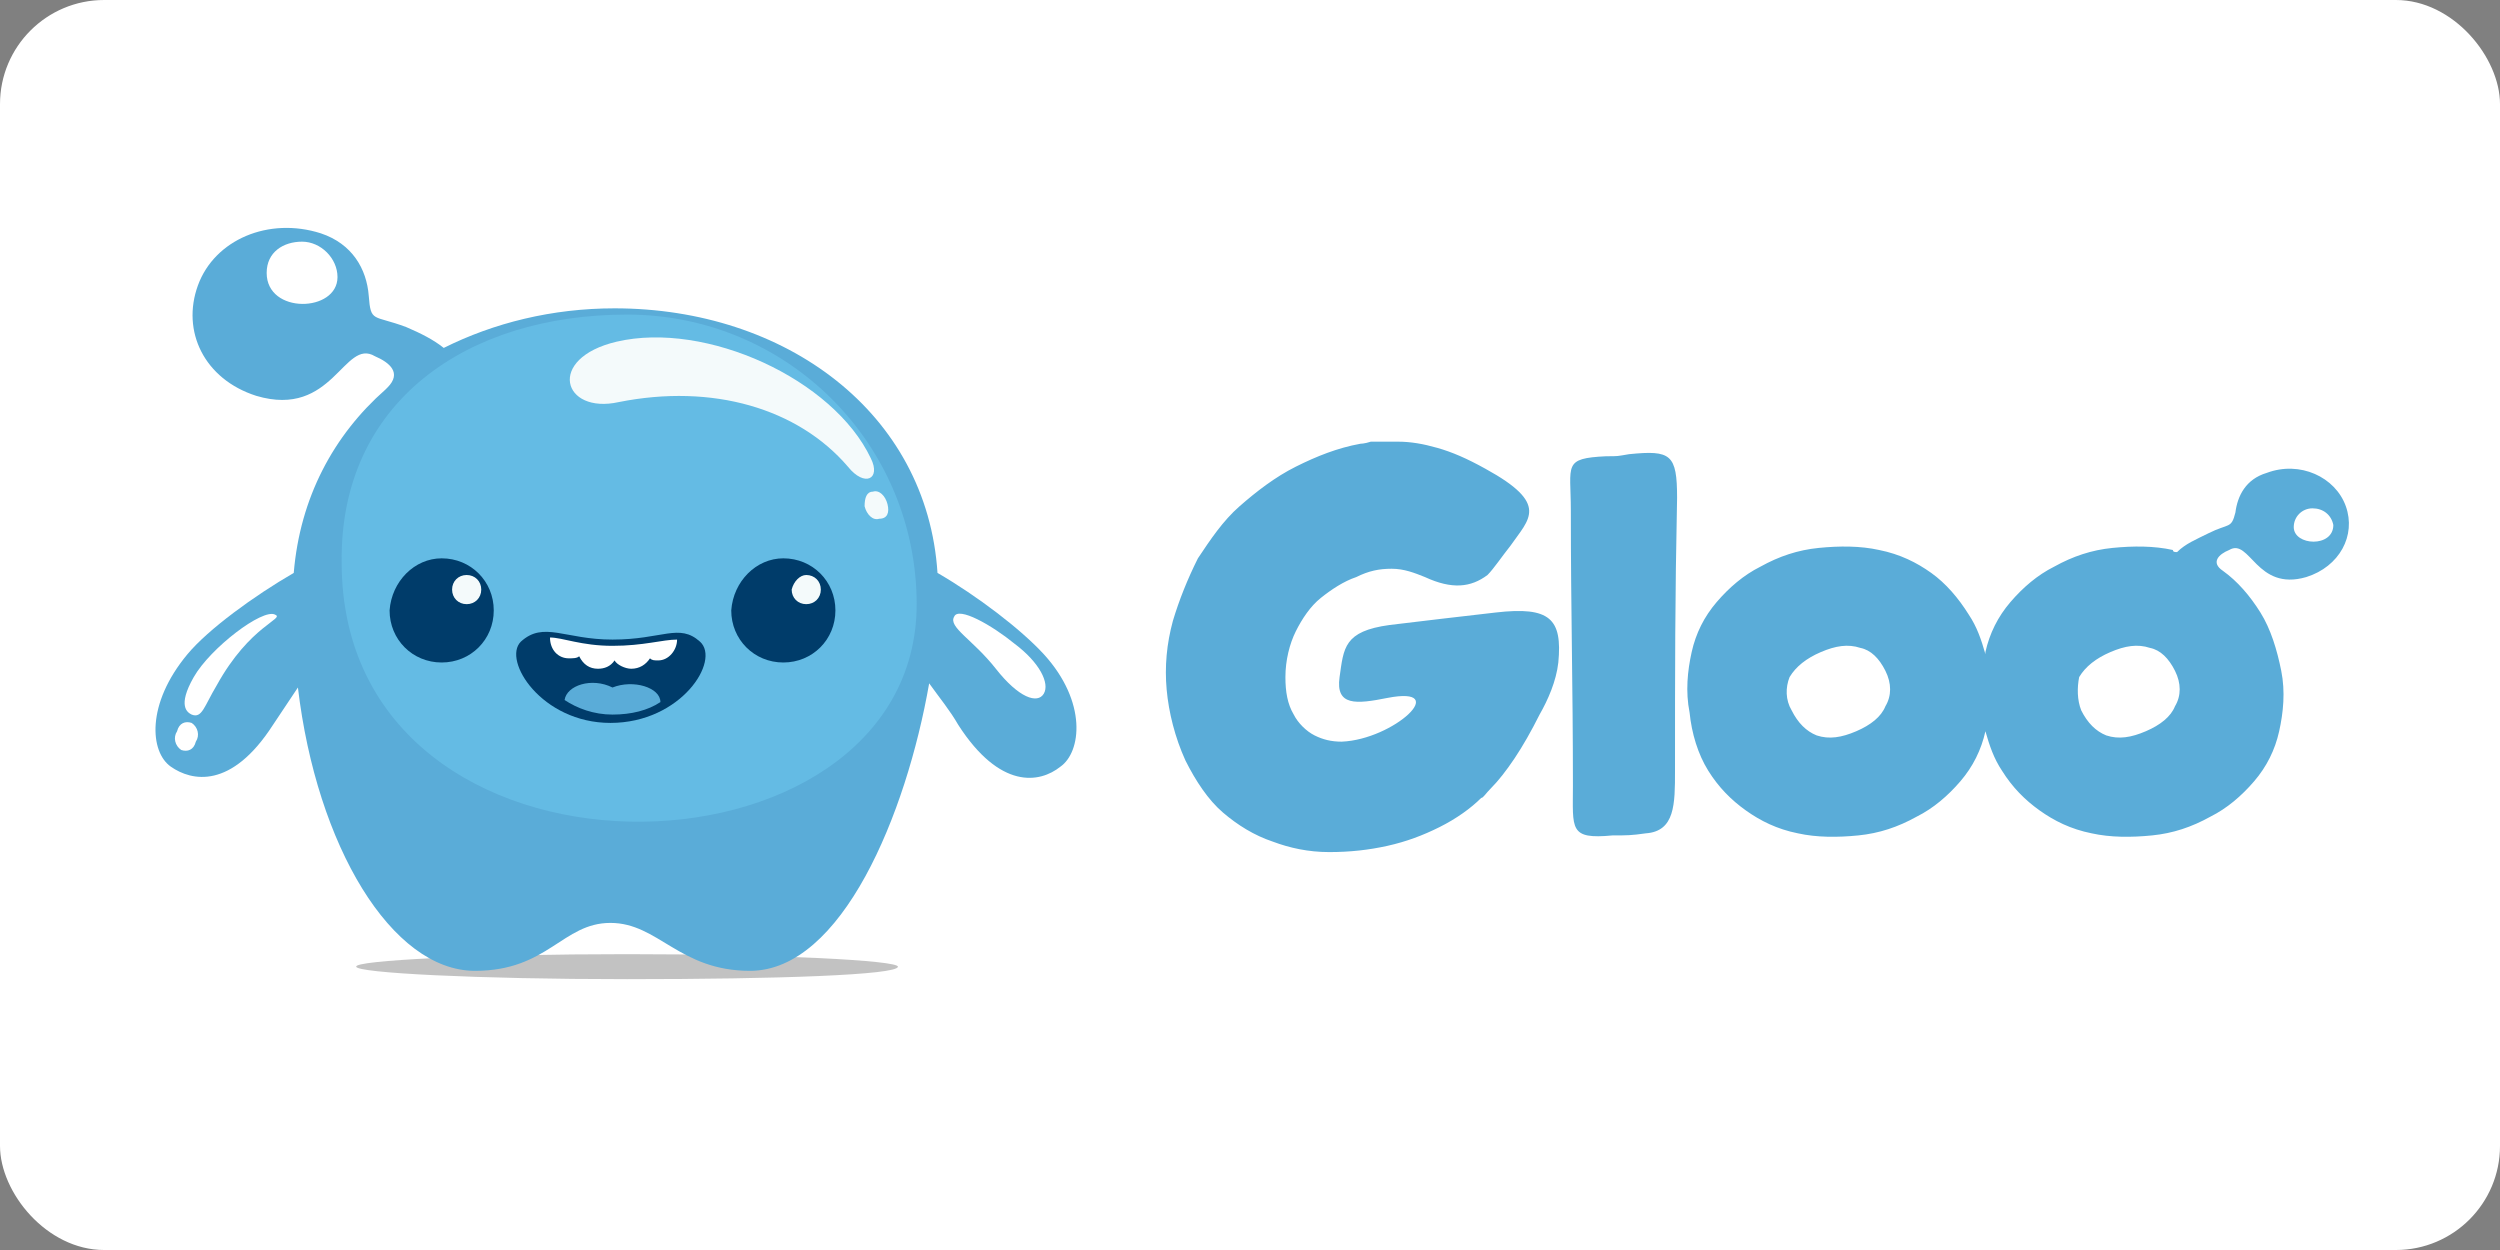 <?xml version="1.0" ?>
<svg xmlns="http://www.w3.org/2000/svg" version="1.1" id="Layer_1" x="0" y="0" width="120" height="60" xml:space="preserve">
  <rect width="100%" height="100%" fill="#808080" stroke="none"/>
  <rect width="120" height="60" rx="5" fill="white"/>
  <style>.st1,.st3,.st4,.st5{fill-rule:evenodd;clip-rule:evenodd;fill:#5aacd8}.st3,.st4,.st5{fill:#fff}.st4,.st5{fill:#003c6a}.st5{fill:#f4fafb}</style>
  <switch>
    <g>
      <path d="M30.1 45.8c7.2 0 13 .3 13 .6 0 .4-5.8.6-13 .6s-13-.3-13-.6c-.1-.3 5.8-.6 13-.6" opacity=".24" fill-rule="evenodd" clip-rule="evenodd"/>
      <path class="st1" d="M22.8 46.6c3.5 0 4.2-2.3 6.5-2.3s3.3 2.3 6.7 2.3c4.4 0 7.5-7.5 8.6-13.8.5.7 1 1.3 1.4 2 2 3.1 3.9 2.8 4.9 2 1-.7 1.3-3.1-.8-5.4-1.1-1.2-3.2-2.8-5.1-3.9-.5-7.7-7.3-12.7-15.5-12.7-3 0-5.8.7-8.2 1.9-.5-.4-1.1-.7-1.8-1-1.6-.6-1.7-.2-1.8-1.5-.1-1.3-.8-2.5-2.3-3-2.5-.8-5.1.3-5.9 2.5-.8 2.2.3 4.5 2.8 5.3 3.7 1.1 4.2-2.8 5.7-1.9.7.3 1.3.8.6 1.5l-.1.1c-2.5 2.2-4.1 5.2-4.4 8.8-1.9 1.1-4.1 2.7-5.1 3.9-2 2.4-1.8 4.7-.8 5.4 1 .7 2.9 1.1 4.9-2l1.2-1.8c.9 7.6 4.5 13.6 8.5 13.6"/>
      <path d="M30.1 15.1C37.8 15.1 44 21.3 44 29c0 13.9-27.6 14.6-27.6-2-.1-7.7 6-11.9 13.7-11.9" fill-rule="evenodd" clip-rule="evenodd" fill="#64bbe4"/>
      <path class="st3" d="M45.8 29.6c-.3.5.9 1.1 2 2.5s2 1.7 2.3 1.2c.3-.5-.2-1.5-1.4-2.4-1.1-.9-2.7-1.8-2.9-1.3M9.2 34.7c.3.2.4.6.2.9-.1.4-.4.5-.7.4-.3-.2-.4-.6-.2-.9.1-.4.4-.5.7-.4m4-5.2c.5.2-1.2.5-2.8 3.4-.6 1-.7 1.6-1.2 1.4-.2-.1-.7-.4.1-1.8.8-1.4 3.3-3.3 3.9-3z"/>
      <path class="st4" d="M29.4 30.7c2.4 0 3.2-.8 4.2.1s-.9 3.9-4.3 3.9c-3.3 0-5.2-3-4.3-3.9 1.1-1 2.1-.1 4.4-.1"/>
      <path class="st1" d="M31.7 33.7c-.6.4-1.4.6-2.3.6-.9 0-1.7-.3-2.3-.7.1-.7 1.3-1.1 2.3-.6 1-.4 2.3 0 2.3.7"/>
      <path class="st3" d="M29.4 31c1.5 0 2.4-.3 3.1-.3 0 .5-.4 1-.9 1-.2 0-.3 0-.4-.1-.2.3-.5.5-.9.5-.3 0-.7-.2-.8-.4-.2.3-.5.4-.8.4-.4 0-.7-.2-.9-.6-.1.1-.3.1-.5.1-.5 0-.9-.4-.9-1 .6 0 1.5.4 3 .4"/>
      <path class="st5" d="M41.9 23.6c.3-.1.6.2.7.6.1.4 0 .7-.4.7-.3.1-.6-.2-.7-.6 0-.4.1-.7.4-.7m-12.2-4.3c-2.7.6-3.5-2.1-.1-2.9 4.3-1 10.4 1.8 12.2 5.6.5 1-.3 1.4-1.1.4-2.4-2.8-6.5-4-11-3.1z"/>
      <path class="st4" d="M37.6 26.8c1.4 0 2.5 1.1 2.5 2.5s-1.1 2.5-2.5 2.5-2.5-1.1-2.5-2.5c.1-1.4 1.2-2.5 2.5-2.5"/>
      <path class="st5" d="M38.7 27.6c.4 0 .7.3.7.7 0 .4-.3.7-.7.7s-.7-.3-.7-.7c.1-.4.4-.7.7-.7"/>
      <path class="st4" d="M21.2 26.8c1.4 0 2.5 1.1 2.5 2.5s-1.1 2.5-2.5 2.5-2.5-1.1-2.5-2.5c.1-1.4 1.2-2.5 2.5-2.5"/>
      <path class="st5" d="M22.4 27.6c.4 0 .7.3.7.7 0 .4-.3.7-.7.7-.4 0-.7-.3-.7-.7 0-.4.3-.7.7-.7"/>
      <path class="st3" d="M14.5 11.6c.9 0 1.7.8 1.7 1.7 0 1.7-3.4 1.8-3.4-.2 0-1 .8-1.5 1.7-1.5"/>
      <path class="st1" d="M86 34.1c.3.6.7 1 1.2 1.2.6.2 1.2.1 1.9-.2.7-.3 1.2-.7 1.4-1.2.3-.5.3-1.1 0-1.7-.3-.6-.7-1-1.2-1.1-.6-.2-1.2-.1-1.9.2-.7.3-1.2.7-1.5 1.2-.2.5-.2 1.1.1 1.6m13.9 0c.3.6.7 1 1.2 1.2.6.2 1.2.1 1.9-.2.7-.3 1.2-.7 1.4-1.2.3-.5.3-1.1 0-1.7-.3-.6-.7-1-1.2-1.1-.6-.2-1.2-.1-1.9.2-.7.3-1.2.7-1.5 1.2-.1.5-.1 1.1.1 1.6zM77.1 21.9c.6 0 .5 0 1.1-.1 2-.2 2.3 0 2.3 2.1-.1 4.8-.1 8.3-.1 13.1 0 1.6 0 2.9-1.4 3-.7.1-.9.1-1.6.1-2.1.2-1.9-.3-1.9-2.4 0-4.9-.1-8.3-.1-13.2 0-2.2-.4-2.5 1.7-2.6zm-8.7 5.8c-.5-.2-1-.4-1.6-.4-.6 0-1.1.1-1.7.4-.6.2-1.2.6-1.7 1s-.9 1-1.2 1.6c-.3.6-.5 1.4-.5 2.2 0 .7.1 1.3.4 1.8.2.4.6.8 1 1 .4.2.8.3 1.3.3 2.5-.1 5.3-2.7 2.2-2.1-1.5.3-2.5.4-2.3-1 .2-1.4.2-2.2 2.4-2.5 1.7-.2 3.3-.4 5.1-.6 2.6-.3 3.2.3 3 2.4-.1.9-.5 1.8-.9 2.5-.4.8-.8 1.5-1.2 2.1-.4.6-.8 1.1-1.1 1.4-.3.3-.4.5-.5.5-.5.5-1.2 1-2 1.4-.8.4-1.6.7-2.5.9-.9.2-1.8.3-2.8.3-1 0-1.9-.2-2.7-.5-.9-.3-1.7-.8-2.4-1.4-.7-.6-1.3-1.5-1.8-2.5-.5-1.1-.8-2.3-.9-3.4-.1-1.1 0-2.2.3-3.3.3-1 .7-2 1.2-3 .6-.9 1.2-1.8 2-2.5s1.7-1.4 2.7-1.9c1-.5 2-.9 3.1-1.1 0 0 .2 0 .5-.1h1.3c.6 0 1.2.1 1.9.3.7.2 1.4.5 2.3 1 3.1 1.7 2.1 2.4 1.2 3.7-.4.5-.8 1.1-1.1 1.4-.8.6-1.7.7-3 .1zm37.6-2.1c-.6.3-1.1.5-1.5.9-.1 0-.2 0-.2-.1-.9-.2-1.9-.2-2.9-.1s-1.9.4-2.8.9c-.8.4-1.5 1-2.1 1.7-.6.7-1 1.5-1.2 2.4v.1c-.2-.7-.4-1.3-.8-1.9-.5-.8-1.1-1.5-1.8-2s-1.5-.9-2.5-1.1c-.9-.2-1.9-.2-2.9-.1s-1.9.4-2.8.9c-.8.4-1.5 1-2.1 1.7-.6.7-1 1.5-1.2 2.4-.2.9-.3 1.9-.1 2.9.1 1 .4 2 .9 2.8.5.8 1.1 1.4 1.8 1.9s1.5.9 2.5 1.1c.9.2 1.9.2 2.9.1s1.9-.4 2.8-.9c.8-.4 1.5-1 2.1-1.7.6-.7 1-1.5 1.2-2.4.2.7.4 1.3.8 1.9.5.8 1.1 1.4 1.8 1.9s1.5.9 2.5 1.1c.9.2 1.9.2 2.9.1s1.9-.4 2.8-.9c.8-.4 1.5-1 2.1-1.7.6-.7 1-1.5 1.2-2.4.2-.9.3-1.9.1-2.9-.2-1-.5-2-1-2.8-.5-.8-1.1-1.5-1.8-2-.6-.4-.2-.8.3-1 1-.6 1.3 2 3.7 1.3 1.6-.5 2.4-2 1.9-3.4s-2.2-2.2-3.8-1.6c-1 .3-1.4 1.1-1.5 1.9-.2.8-.3.5-1.3 1z"/>
      <path class="st3" d="M111 24.4c-.5 0-.9.4-.9.9 0 .9 1.9 1 1.9-.1-.1-.5-.5-.8-1-.8"/>
    </g>
  </switch>
</svg>
